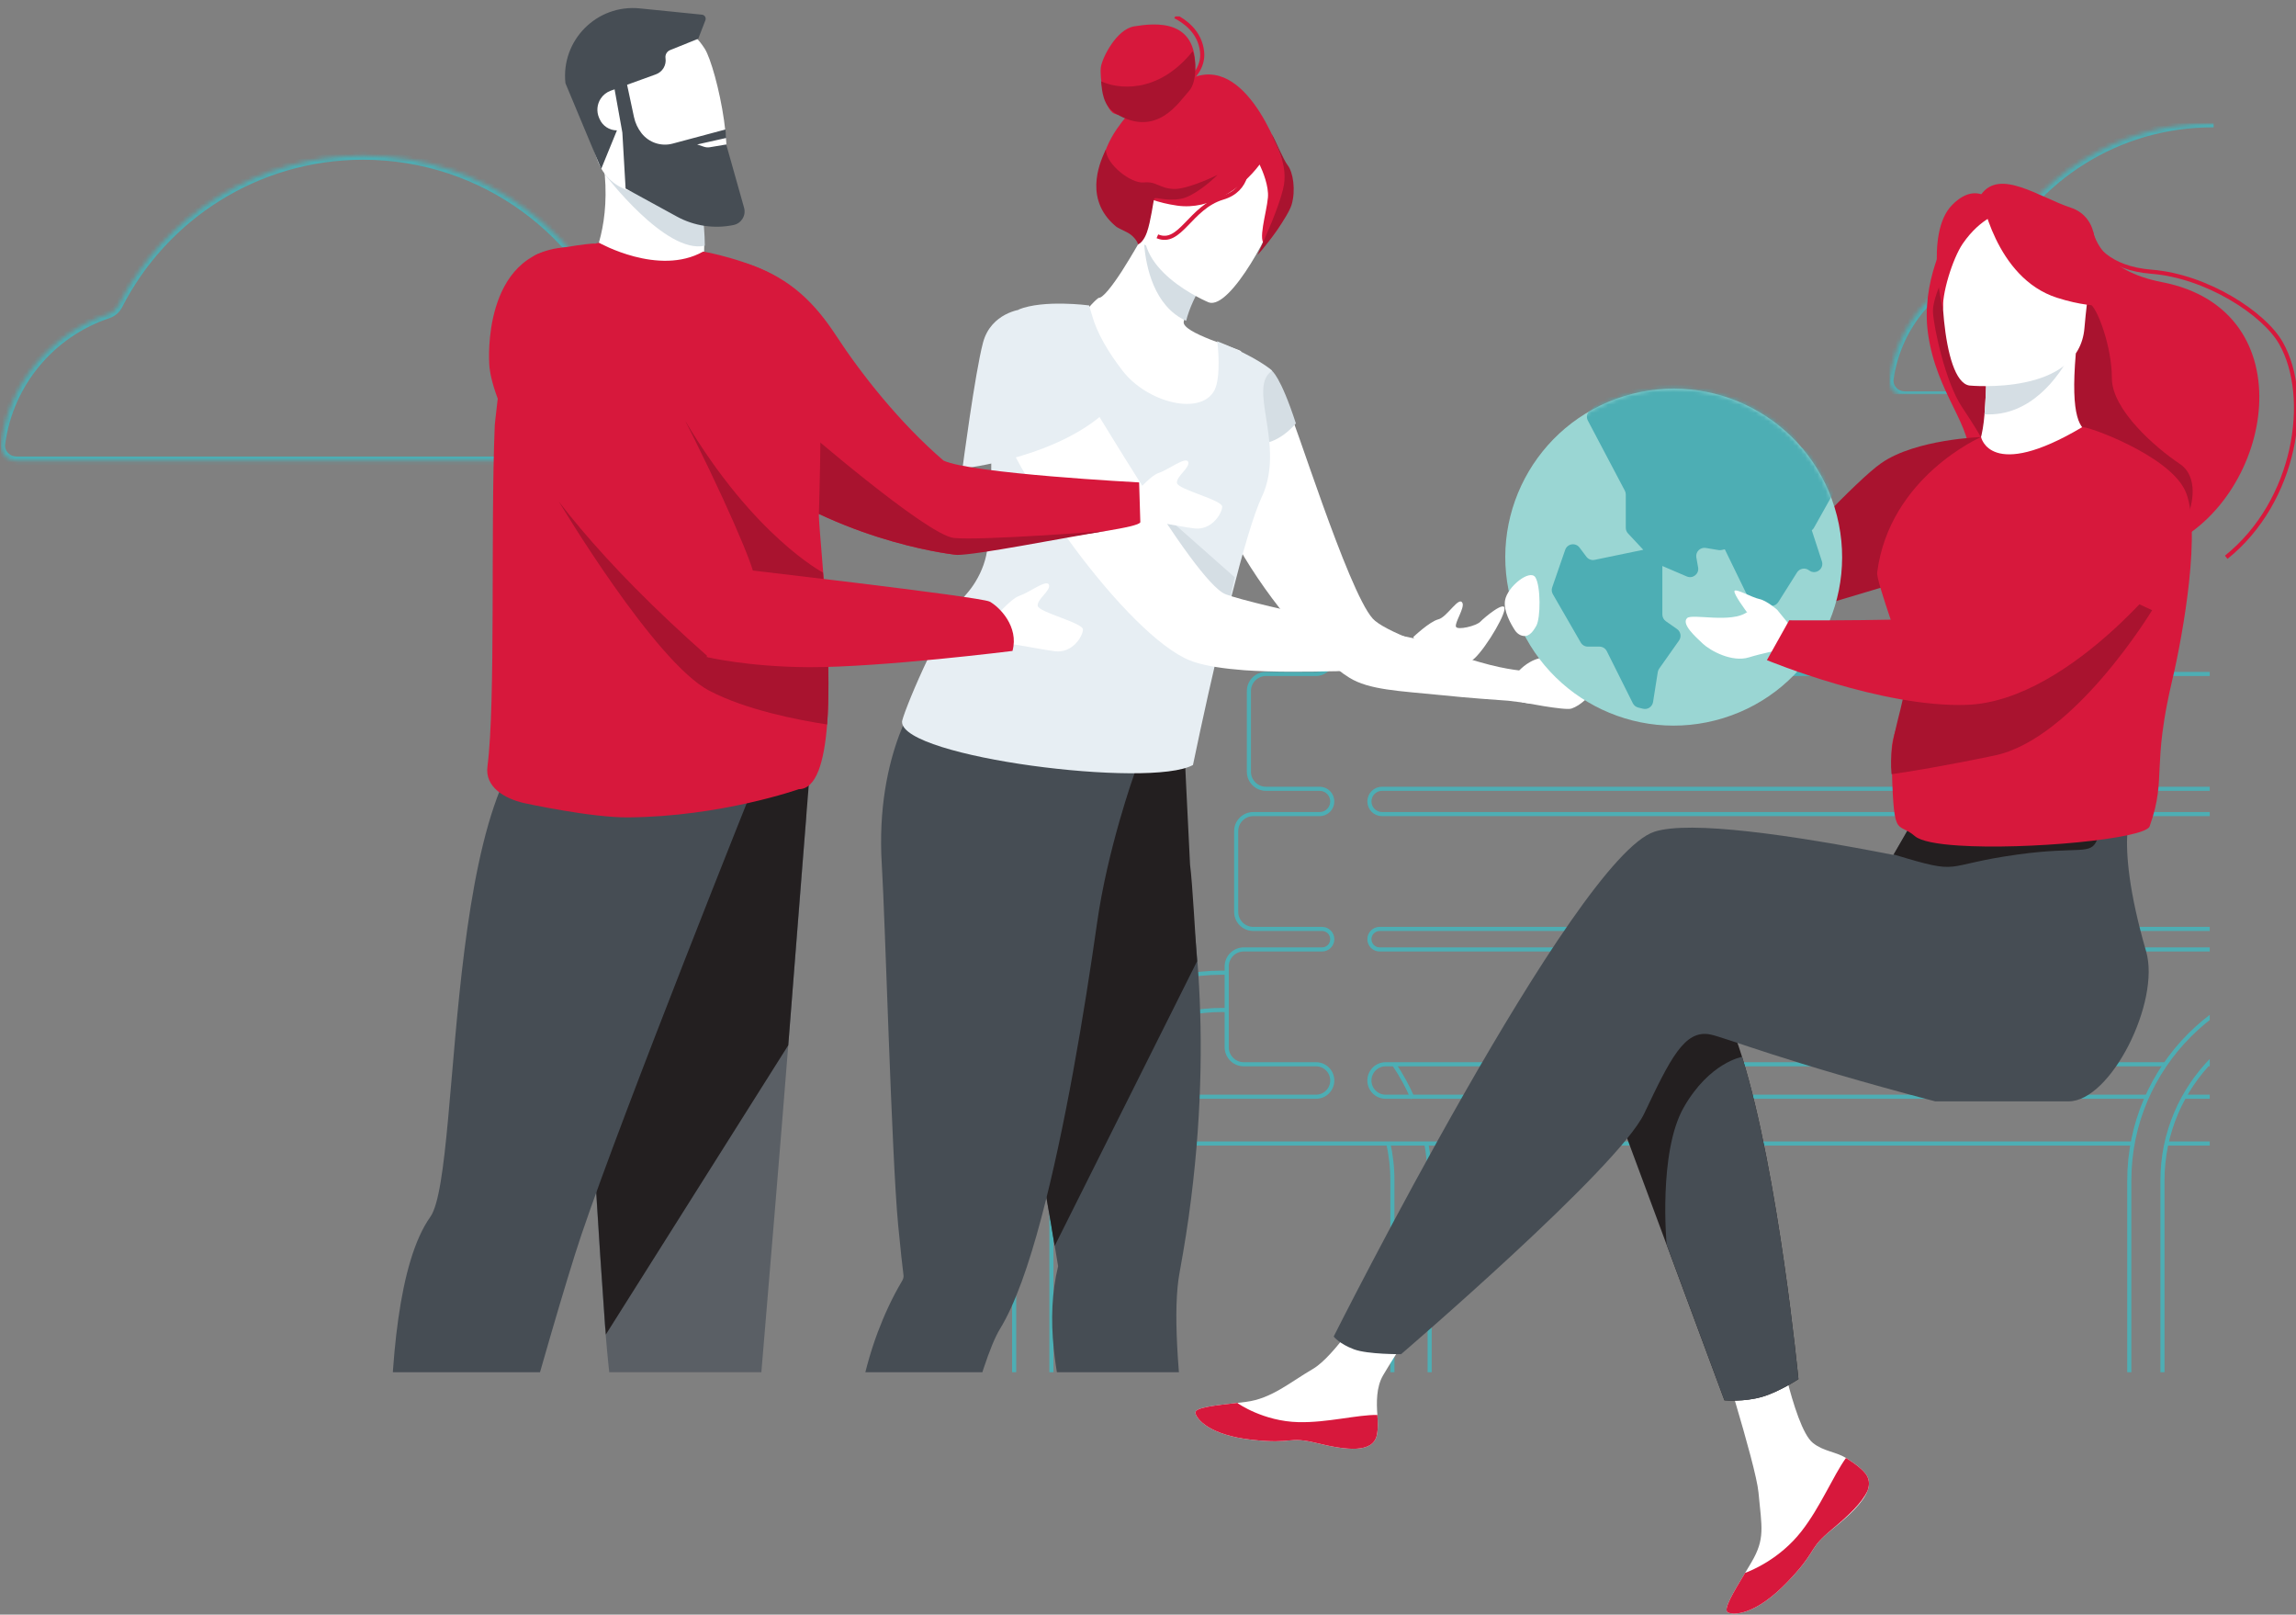 <svg width="559" height="393" viewBox="0 0 559 393" fill="none" xmlns="http://www.w3.org/2000/svg">
<rect x="0" y="0" width="559" height="393" fill="#808080" stroke="none"/>
<g clip-path="url(#clip0)">
<mask id="path-1-inside-1" fill="white">
<path fill-rule="evenodd" clip-rule="evenodd" d="M182.009 108.002C182.426 110.225 180.585 112.112 178.323 112.112H4.047C1.8 112.112 -0.027 110.255 0.264 108.027C2.192 93.245 12.51 81.096 26.291 76.501C27.384 76.137 28.304 75.368 28.828 74.341C39.873 52.701 62.396 37.881 88.385 37.881C117.86 37.881 142.876 56.943 151.747 83.396C152.237 84.856 153.651 85.802 155.19 85.802C168.533 85.802 179.638 95.365 182.009 108.002Z"/>
</mask>
<path d="M151.747 83.396L150.799 83.714L151.747 83.396ZM26.291 76.501L25.974 75.553L26.291 76.501ZM28.828 74.341L29.719 74.795L28.828 74.341ZM182.009 108.002L181.026 108.186L182.009 108.002ZM4.047 113.112H178.323V111.112H4.047V113.112ZM1.255 108.156C3.133 93.762 13.183 81.926 26.607 77.45L25.974 75.553C11.838 80.266 1.251 92.729 -0.728 107.897L1.255 108.156ZM29.719 74.795C40.599 53.478 62.786 38.881 88.385 38.881V36.881C62.006 36.881 39.147 51.925 27.938 73.886L29.719 74.795ZM88.385 38.881C117.418 38.881 142.061 57.657 150.799 83.714L152.695 83.078C143.692 56.23 118.302 36.881 88.385 36.881V38.881ZM155.19 86.802C168.044 86.802 178.743 96.014 181.026 108.186L182.992 107.817C180.534 94.715 169.022 84.802 155.19 84.802V86.802ZM150.799 83.714C151.435 85.611 153.253 86.802 155.19 86.802V84.802C154.048 84.802 153.038 84.1 152.695 83.078L150.799 83.714ZM26.607 77.45C27.939 77.006 29.071 76.065 29.719 74.795L27.938 73.886C27.537 74.67 26.829 75.268 25.974 75.553L26.607 77.45ZM178.323 113.112C181.1 113.112 183.544 110.761 182.992 107.817L181.026 108.186C181.309 109.69 180.07 111.112 178.323 111.112V113.112ZM4.047 111.112C2.33 111.112 1.052 109.714 1.255 108.156L-0.728 107.897C-1.106 110.795 1.271 113.112 4.047 113.112V111.112Z" fill="#4DAEB4" mask="url(#path-1-inside-1)"/>
<g clip-path="url(#clip1)">
<mask id="path-3-inside-2" fill="white">
<path fill-rule="evenodd" clip-rule="evenodd" d="M622.126 92.156C622.584 94.372 620.739 96.262 618.477 96.262H463.794C461.547 96.262 459.717 94.404 460.036 92.18C461.891 79.249 470.951 68.639 483.025 64.537C484.116 64.165 485.036 63.398 485.564 62.372C495.454 43.15 515.508 30 538.638 30C564.949 30 587.28 47.016 595.198 70.629C595.635 71.932 596.898 72.777 598.272 72.777C610.028 72.777 619.838 81.093 622.126 92.156Z"/>
</mask>
<path d="M595.198 70.629L596.146 70.311L595.198 70.629ZM483.025 64.537L482.703 63.59L483.025 64.537ZM485.564 62.372L486.453 62.83L485.564 62.372ZM622.126 92.156L623.105 91.954L622.126 92.156ZM460.036 92.18L459.046 92.038L460.036 92.18ZM463.794 97.262H618.477V95.262H463.794V97.262ZM461.026 92.322C462.827 79.77 471.623 69.467 483.346 65.483L482.703 63.59C470.28 67.811 460.956 78.727 459.046 92.038L461.026 92.322ZM486.453 62.83C496.178 43.928 515.897 31 538.638 31V29C515.12 29 494.73 42.372 484.674 61.915L486.453 62.83ZM538.638 31C564.507 31 586.465 47.73 594.25 70.947L596.146 70.311C588.095 46.302 565.391 29 538.638 29V31ZM598.272 73.777C609.545 73.777 618.953 81.752 621.147 92.359L623.105 91.954C620.723 80.435 610.511 71.777 598.272 71.777V73.777ZM594.25 70.947C594.834 72.687 596.5 73.777 598.272 73.777V71.777C597.295 71.777 596.437 71.177 596.146 70.311L594.25 70.947ZM483.346 65.483C484.672 65.033 485.801 64.096 486.453 62.83L484.674 61.915C484.271 62.699 483.561 63.298 482.703 63.59L483.346 65.483ZM618.477 97.262C621.247 97.262 623.716 94.907 623.105 91.954L621.147 92.359C621.452 93.836 620.232 95.262 618.477 95.262V97.262ZM463.794 95.262C462.071 95.262 460.805 93.863 461.026 92.322L459.046 92.038C458.629 94.945 461.022 97.262 463.794 97.262V95.262Z" fill="#4DAEB4" mask="url(#path-3-inside-2)"/>
</g>
<g clip-path="url(#clip2)">
<path d="M531.673 266.943H599.779C601.59 266.943 603.115 265.726 603.583 264.065M522.732 266.943H337.357C335.175 266.943 333.405 265.174 333.405 262.991C333.405 260.809 335.175 259.04 337.357 259.04C411.955 259.04 455.3 259.04 526.998 259.04M609.484 278.324C578.496 278.324 553.674 278.324 527.423 278.324M612.773 263.704C612.773 260.459 614.563 259.04 616.773 259.04H628.453C630.729 259.04 632.594 257.174 632.594 254.898V235.235C632.594 232.959 630.729 231.093 628.453 231.093H615.27C613.891 231.093 612.773 229.975 612.773 228.596C612.773 227.217 613.891 226.098 615.27 226.098H630.761C633.037 226.098 634.902 224.265 634.902 221.957V202.294C634.902 200.017 633.037 198.152 630.761 198.152H615.855C614.153 198.152 612.773 196.772 612.773 195.07C612.773 193.368 614.153 191.988 615.855 191.988H633.859C636.135 191.988 638 190.122 638 187.846V168.183C638 165.907 636.135 164.041 633.859 164.041H616.773C614.563 164.041 612.773 162.251 612.773 160.041V159.521C612.773 157.023 610.749 155 608.252 155C605.754 155 603.731 157.023 603.731 159.521V160.041C603.731 162.251 601.94 164.041 599.731 164.041H337.405C335.196 164.041 333.405 162.251 333.405 160.041V159.521C333.405 157.023 331.382 155 328.885 155C326.387 155 324.364 157.023 324.364 159.521V160.041C324.364 162.251 322.573 164.041 320.364 164.041H308.21C305.933 164.041 304.068 165.907 304.068 168.183V187.846C304.068 190.122 305.933 191.988 308.21 191.988H321.282C322.984 191.988 324.364 193.368 324.364 195.07C324.364 196.772 322.984 198.152 321.282 198.152H305.112C302.835 198.152 300.97 200.017 300.97 202.294V221.957C300.97 224.233 302.835 226.098 305.112 226.098H321.867C323.246 226.098 324.364 227.217 324.364 228.596C324.364 229.975 323.246 231.093 321.867 231.093H302.804C300.528 231.093 298.662 232.959 298.662 235.235V254.898C298.662 257.174 300.528 259.04 302.804 259.04H320.412C322.595 259.04 324.364 260.809 324.364 262.991C324.364 265.174 322.595 266.943 320.412 266.943H261.547M599.779 259.04H537.671M519.028 278.324C432.198 278.324 362.632 278.324 258.766 278.324C258.145 278.324 257.545 278.224 256.984 278.039M601.234 226.098H335.903C334.524 226.098 333.405 227.217 333.405 228.596C333.405 229.975 334.524 231.093 335.903 231.093H601.234C602.613 231.093 603.731 229.975 603.731 228.596C603.731 227.217 602.613 226.098 601.234 226.098ZM333.405 195.07C333.405 193.368 334.785 191.988 336.488 191.988H600.649C602.351 191.988 603.731 193.368 603.731 195.07C603.731 196.772 602.351 198.152 600.649 198.152H336.488C334.785 198.152 333.405 196.772 333.405 195.07Z" stroke="#4DAEB4"/>
<path d="M337.949 278.025C338.637 281.018 339.001 284.134 339.001 287.334V343.715C339.001 345.924 340.792 347.715 343.001 347.715H344.074C346.283 347.715 348.074 345.924 348.074 343.715V287.334C348.074 284.155 347.779 281.043 347.215 278.025M343.948 267.331C342.693 264.43 341.175 261.668 339.422 259.076M298.569 236.792C297.903 236.765 298.165 236.752 297.493 236.752C269.61 236.752 246.912 259.451 246.912 287.334V343.715C246.912 345.924 248.702 347.715 250.912 347.715H251.985C254.194 347.715 255.985 345.924 255.985 343.715V287.334C255.985 264.445 274.605 245.825 297.493 245.825C298.166 245.825 298.057 245.841 298.722 245.873" stroke="#4DAEB4"/>
<path d="M615.074 347.215C617.007 347.215 618.574 345.648 618.574 343.715V287.334C618.574 259.727 596.1 237.252 568.493 237.252C540.886 237.252 518.412 259.727 518.412 287.334V343.715C518.412 345.648 519.979 347.215 521.912 347.215H522.985C524.918 347.215 526.485 345.648 526.485 343.715V287.334C526.485 264.169 545.329 245.325 568.493 245.325C591.657 245.325 610.501 264.169 610.501 287.334V343.715C610.501 345.648 612.068 347.215 614.001 347.215H615.074Z" stroke="#4DAEB4"/>
</g>
<g clip-path="url(#clip3)">
<path d="M271.882 31.436C272.727 30.197 273.578 29.105 274.428 28.128C273.378 28.148 272.237 28.048 271.292 27.655C268.8 26.618 267.66 18.654 268.035 16.288C268.41 13.928 271.872 7.097 276.144 6.412C281.073 5.628 292.5 4.152 290.836 18.745C304.462 13.862 312.456 39.681 312.456 39.681L277.164 60.607C277.164 60.607 277.074 54.904 273.703 55.271C268.455 55.85 264.083 42.873 271.882 31.436Z" fill="#D7183C"/>
<path d="M288.374 20.164C290.001 19.613 293.105 16.561 292.671 12.591C292.128 7.63 288.3 5.103 286.131 4" stroke="#D7183C"/>
<path d="M267.443 88.527C300.37 126.786 302.226 85.555 302.166 85.496C301.471 84.802 287.566 80.992 288.201 78.276C288.836 75.446 290.341 71.582 293.117 66.964C293.697 65.98 294.272 65.002 294.967 63.963L294.042 63.619L278.315 57.328C278.315 57.328 275.769 61.886 273.109 66.045C270.853 69.51 268.483 72.625 267.443 72.51C267.388 72.45 255.186 82.641 267.443 88.527Z" fill="white"/>
<path d="M278.571 59.514C278.99 64.876 280.96 74.557 288.792 78.096C289.449 75.384 291.005 71.682 293.874 67.258L278.571 59.514Z" fill="#D5DEE4"/>
<path d="M294.311 73.613C294.311 73.613 274.302 65.383 279.405 52.462C284.507 39.541 285.362 29.777 298.353 34.483C311.344 39.189 311.867 45.181 311.168 49.928C310.469 54.67 299.648 75.418 294.311 73.613Z" fill="white"/>
<path d="M286.6 50.048C277.002 48.665 274.199 44.709 274.199 44.709C274.199 44.709 283.04 42.119 288.236 33.29C288.236 33.29 299.028 29.577 307.026 35.781C307.514 36.428 307.864 37.184 308.037 38.08C309.87 37.469 312.628 37.624 314.217 42.912C316.609 50.845 308.108 59.514 308.108 59.514C306.046 58.919 308.372 51.85 308.697 48.075C308.936 45.299 307.468 41.741 306.676 40.053C302.254 45.914 294.632 51.197 286.6 50.048Z" fill="#D7183C"/>
<path d="M314.461 49.838C313.623 52.656 308.272 59.867 306.177 62.025C308.356 57.097 311.051 51.195 312.366 46.124C313.965 39.954 310.176 34.698 309.605 32.603C310.652 34.381 312.442 38.85 313.508 40.221C314.841 41.935 315.508 46.315 314.461 49.838Z" fill="#A9132F"/>
<path d="M277.019 59.486C277.046 59.481 277.074 59.473 277.105 59.462C277.007 59.048 276.191 57.459 274.393 56.543C272.084 55.366 272.097 55.565 270.816 54.324C263.752 47.487 268.235 38.612 269.231 36.393C269.276 39.97 275.344 44.725 278.468 44.408C281.593 44.091 282.272 45.857 285.759 45.992C288.548 46.101 294.045 43.743 296.445 42.551C294.724 44.272 290.522 47.849 287.479 48.392C283.676 49.072 281.231 47.758 281.004 48.392C280.778 49.026 280.189 53.871 279.238 56.543C278.525 58.548 277.569 59.301 277.105 59.462C277.133 59.581 277.103 59.603 277.019 59.486Z" fill="#A9132F"/>
<path d="M303.281 37.123C304.077 39.999 304.077 46.221 297.707 48.104C289.744 50.457 287.355 59.869 281.782 57.516" stroke="#D7183C"/>
<path d="M299.832 409.305L292.47 412.051C292.47 412.051 260.528 367.464 256.55 328.25C255.837 321.266 256.075 314.462 257.618 308.195C257.618 308.195 257.322 306.404 256.787 303.241C256.55 301.749 256.193 299.958 255.897 297.929C254.828 291.96 253.403 283.723 251.8 274.412C248.059 252.925 243.191 225.528 239.391 205.354L241.35 204.697L262.784 197.714L267.237 183.568L283.208 179.33C283.208 179.33 286.77 186.373 289.976 219.5C290.57 223.857 291.104 228.632 291.52 233.825C292.767 249.701 292.826 269.398 289.976 291.9C289.264 297.69 288.314 303.599 287.186 309.747C286.355 314.223 286.236 320.311 286.592 327.355C288.136 359.526 299.832 409.305 299.832 409.305Z" fill="#464D54"/>
<path d="M291.461 233.944L256.788 303.241C256.55 301.749 256.194 299.958 255.897 297.929C254.828 291.96 253.403 283.723 251.8 274.412C248.06 252.925 243.191 225.528 239.392 205.354L241.351 204.697L262.784 197.714L267.237 183.568L287.958 171.989C287.958 171.989 287.958 175.212 289.739 210.487C290.333 214.904 291.045 228.751 291.461 233.944Z" fill="#231F20"/>
<path d="M276.202 188.283L275.371 181.359C261.893 184.941 224.43 168.168 224.43 168.168C224.43 168.168 212.971 182.852 214.693 210.487C215.524 223.976 217.067 281.216 218.67 298.167C219.264 304.315 219.739 308.672 219.977 310.403C220.036 310.941 219.858 311.418 219.561 311.896C217.186 315.895 215.286 320.073 213.683 324.311C198.068 366.211 216.117 417.841 216.117 417.841L220.808 415.931C220.808 415.931 231.079 358.511 239.451 333.144C240.876 328.847 242.241 325.445 243.488 323.415C247.11 317.506 250.494 307.896 253.522 296.437C259.281 274.83 263.971 246.657 267.059 224.931C269.612 206.607 276.202 188.283 276.202 188.283Z" fill="#464D54"/>
<path d="M371.673 163.334L372.741 171.272C372.741 171.272 367.991 170.616 367.22 170.556C364.785 170.377 357.542 169.899 350.774 169.183C340.621 168.168 333.318 167.93 328.509 164.945C321.206 160.469 309.213 146.741 301.435 133.013C301.198 132.654 301.02 132.356 300.901 131.998C296.864 124.716 294.014 117.494 293.776 111.704C293.598 108.183 294.014 105.139 294.726 102.512C295.676 99.05 297.22 96.305 298.823 94.216C299.06 93.858 299.298 93.559 299.595 93.261C302.266 90.097 304.879 88.725 304.879 88.725C306.244 88.187 310.638 93.559 312.182 95.231L313.428 98.991C314.675 100.304 328.093 143.756 334.209 150.561C336.821 153.485 348.992 158.022 360.154 161.125C367.279 163.214 371.673 163.334 371.673 163.334Z" fill="white"/>
<path d="M309.628 90.217C309.628 90.217 311.706 91.41 315.506 103.05C315.506 103.05 311.172 108.481 305.888 107.944C305.888 107.944 305.175 91.53 309.628 90.217Z" fill="#D5DEE4"/>
<path d="M219.62 175.749C219.798 184.344 280.061 191.984 290.451 186.194C290.451 186.194 293.123 173.182 296.566 158.499C297.576 154.082 298.704 149.546 299.832 145.129C302.444 134.803 305.116 125.432 307.194 120.956C307.432 120.478 307.61 120.061 307.788 119.583C312.419 107.288 303.75 94.097 309.747 90.217C309.747 90.217 306.185 86.934 296.329 83.055C296.507 83.651 297.338 91.829 295.676 94.992C292.351 101.319 279.23 97.976 273.293 90.217C269.79 85.681 267.058 81.025 265.871 76.728C265.574 75.773 265.159 74.34 265.159 74.34C265.159 74.34 254.115 72.848 247.941 75.355C247.941 75.355 250.375 80.727 251.265 86.576C251.325 87.113 251.444 87.71 251.503 88.247C251.622 89.441 251.681 90.635 251.562 91.769C251.503 93.321 250.672 94.634 249.425 96.007C248.297 97.2 246.753 98.454 244.972 99.707C243.844 100.543 242.597 101.438 241.35 102.393C241.232 109.317 241.707 120.777 240.46 132.953C240.163 136.057 239.094 138.982 237.491 141.608C236.838 142.682 236.126 143.637 235.294 144.592C228.645 151.934 219.383 174.734 219.62 175.749Z" fill="#E7EEF3"/>
<path d="M255.245 109.614C264.258 130.019 297.208 154.641 297.208 154.641L297.724 153.969C298.608 149.526 299.607 144.959 300.609 140.512L265.335 109.328L255.245 109.614Z" fill="#D5DEE4"/>
<path d="M369.535 163.573C369.535 163.573 371.613 161.006 374.76 160.23C377.906 159.454 384.615 156.112 383.844 157.843C383.072 159.574 379.272 161.663 379.925 162.916C379.925 162.916 390.671 159.932 390.968 161.782C391.265 163.692 387.168 170.914 382.597 172.466C381.053 173.003 370.485 170.914 370.485 170.914L369.535 163.573Z" fill="white"/>
<path d="M289.499 22.125C291.535 19.875 291.218 14.223 290.37 12.482C281.745 23.196 271.798 21.567 268.07 19.781C268.338 22.058 268.405 25.741 271.82 27.75C281.698 33.56 286.955 24.937 289.499 22.125Z" fill="#A9132F"/>
<path d="M344.079 155.063C344.079 155.063 348.057 151.276 350.2 150.742C352.343 150.208 355.261 144.902 356.073 146.801C356.59 147.982 354.156 151.556 354.47 152.519C354.725 153.473 359.499 152.37 360.475 151.268C361.146 150.537 366.675 145.809 366.291 148.347C365.965 150.896 360.28 159.96 358.065 160.905C355.86 161.791 348.193 162.207 348.193 162.207L344.079 155.063Z" fill="white"/>
<path d="M348.159 156.202L348.193 162.207C348.193 162.207 329.274 163.197 325.143 163.383L325.085 163.373C317.947 163.517 309.853 163.615 302.945 163.133C298.067 162.764 293.719 162.124 290.643 161.101C290.361 160.991 290.079 160.881 289.739 160.76C282.238 157.811 271.173 146.301 261.567 133.348C260.255 131.543 258.944 129.738 257.68 128.002C253.102 121.444 249.061 114.92 246.165 109.08C244.419 105.624 242.994 102.405 242.15 99.652C241.836 98.688 241.571 97.793 241.364 96.909C237.366 81.181 244.55 76.985 244.55 76.985C244.688 76.888 244.826 76.791 245.022 76.704C246.325 76.145 247.98 76.677 249.9 78.104C252.305 79.858 255.196 82.969 258.325 86.789C263.209 92.977 290.555 141.634 298.406 144.645C305.294 147.305 348.159 156.202 348.159 156.202Z" fill="white"/>
<path d="M248.705 75.289C248.705 75.289 241.279 76.049 239.328 83.403C237.378 90.757 234.328 114.037 234.328 114.037C234.328 114.037 258.66 111.389 270.625 98.819C270.625 98.819 256.92 76.909 248.705 75.289Z" fill="#E7EEF3"/>
</g>
<g clip-path="url(#clip4)">
<path d="M275.698 120.915C275.698 120.915 279.862 115.82 282.133 115.104C284.362 114.388 288.736 111.019 289.283 112.409C289.83 113.799 286.339 115.946 286.549 117.546C286.718 119.147 297.653 121.674 297.569 123.358C297.485 125.043 295.003 129.085 290.839 128.622C286.675 128.159 276.119 125.632 273.931 126.727C271.828 127.822 275.698 120.915 275.698 120.915Z" fill="white"/>
<path d="M163.105 96.195C169.288 104.492 176.48 111.019 183.924 116.199C207.52 132.623 233.092 135.065 233.092 135.065C239.233 133.086 258.033 131.065 269.179 129.254C274.016 128.454 277.423 127.738 277.633 127.106L277.338 117.42C277.338 117.42 236.499 115.272 229.727 112.114C219.044 102.933 209.623 90.974 203.524 81.625C198.351 73.75 192.547 67.938 182.957 64.527C169.12 59.558 143.926 70.423 163.105 96.195Z" fill="#D7183C"/>
<path d="M181.821 110.093L183.882 116.199C207.478 132.623 233.05 135.065 233.05 135.065C237.971 135.065 257.991 131.065 269.137 129.254C268.716 129.296 238.854 131.612 232.251 130.938C225.605 130.264 194.65 103.397 194.65 103.397L181.821 110.093Z" fill="#A9132F"/>
<path d="M196.332 198.613C196.332 198.613 194.313 223.964 191.916 254.411C188.677 295.766 179.929 398.351 179.929 398.351C179.929 398.351 174.209 403.237 161.507 400.583C161.507 400.583 150.698 365.209 147.459 324.781C147.417 324.107 147.375 323.434 147.291 322.802C144.305 281.7 139.594 195.075 139.594 195.075L196.332 198.613Z" fill="#5A5F65"/>
<path d="M197.005 189.853C197.005 189.853 194.271 223.964 191.916 254.412L147.501 324.823C147.459 324.15 147.417 323.476 147.333 322.844C144.347 281.742 139.636 195.117 139.636 195.117L197.005 189.853Z" fill="#231F20"/>
<path d="M184.051 189.853C184.051 189.853 151.833 270.162 141.529 300.609C134.21 322.297 113.475 398.394 113.475 398.394C113.475 398.394 104.474 401.131 96.904 395.825C96.904 395.825 89.207 318.086 104.769 296.187C113.012 284.564 106.83 175.325 140.267 174.398C173.746 173.43 184.051 189.853 184.051 189.853Z" fill="#464D54"/>
<path d="M169.666 71.433C164.745 74.044 159.95 74.171 155.786 73.286C151.959 72.486 148.72 70.802 146.365 69.328C143.967 67.812 142.579 66.464 142.579 66.464C142.579 66.464 142.748 66.211 143.042 65.748C144.514 63.264 148.888 54.294 146.954 39.933C146.911 39.765 148.342 40.017 150.487 40.523C156.88 42.039 169.75 45.703 170.297 45.871H170.339C170.339 45.871 170.507 48.903 171.012 54.336C171.054 54.799 171.096 55.304 171.138 55.81C171.222 56.441 171.264 57.115 171.348 57.831C171.979 63.432 169.666 71.433 169.666 71.433Z" fill="white"/>
<path d="M171.599 59.8C162.052 61.99 147.207 42.376 147.207 42.376C148.258 41.618 149.352 40.986 150.487 40.523C156.88 42.039 170.62 46.108 171.167 46.277L170.339 45.871C170.339 45.871 171.599 54.54 171.599 59.8Z" fill="#D5DEE4"/>
<path d="M174.251 45.113C174.251 45.113 170.339 46.503 165.334 47.177C158.016 48.145 148.384 47.598 145.356 38.712C140.267 23.804 133.747 14.834 148.763 8.728C156.796 5.485 161.927 5.275 165.418 6.538C168.447 7.633 170.213 9.739 171.601 11.886C174.461 16.477 180.307 42.502 174.251 45.113Z" fill="white"/>
<path d="M127.523 195.454C127.523 195.454 131.729 196.381 137.028 197.265C142.202 198.149 148.469 198.992 152.927 198.95C175.555 198.781 194.482 192.085 194.482 192.085C198.73 192.085 200.664 185.474 201.379 176.293C201.842 170.061 201.758 162.649 201.421 155.237C201.295 152.837 201.169 150.436 201.043 148.12C200.748 143.446 200.412 138.982 200.075 135.065C199.781 131.359 199.487 128.117 199.36 125.59C199.36 125.59 199.949 107.945 199.739 92.448C199.571 81.33 193.346 71.181 191.748 69.538C187.205 64.737 174.083 61.705 171.475 61.284C171.265 61.242 171.181 61.242 171.181 61.242C160.371 67.306 145.861 59.094 145.861 59.094C145.524 59.137 145.23 59.221 144.894 59.305C143.842 59.094 132.907 60.695 130.383 62.084C124.116 65.496 120.457 103.523 120.457 103.523C119.406 129.338 120.709 170.65 118.691 186.442C117.933 191.622 122.981 194.401 127.523 195.454Z" fill="#D7183C"/>
<path d="M136.103 122.137C136.103 122.137 159.446 161.259 172.695 168.123C181.653 172.798 194.187 175.24 201.379 176.335C201.842 170.103 201.758 162.691 201.421 155.279C191.916 154.142 177.49 152.289 177.49 152.289L136.103 122.137Z" fill="#A9132F"/>
<path d="M166.848 102.47L179.297 147.446C179.297 147.446 193.934 148.373 201 148.12C200.706 143.446 200.706 143.319 200.369 139.361C200.369 139.361 183.587 130.601 166.848 102.47Z" fill="#A9132F"/>
<path d="M241.799 150.815C241.799 150.815 245.962 145.72 248.234 145.004C250.463 144.288 254.837 140.919 255.384 142.308C255.931 143.698 252.44 145.846 252.65 147.446C252.818 149.046 263.754 151.573 263.669 153.258C263.585 154.942 261.104 158.985 256.94 158.522C252.776 158.058 242.219 155.532 240.032 156.627C237.887 157.722 241.799 150.815 241.799 150.815Z" fill="white"/>
<path d="M119.111 88.405C119.111 88.405 118.396 112.24 172.61 160.038L183.504 140.498C185.522 139.318 148.468 59.558 137.827 60.189C117.176 61.41 119.111 88.405 119.111 88.405Z" fill="#D7183C"/>
<path d="M176.984 138.139C176.984 138.139 238.685 145.214 240.957 146.436C243.228 147.657 248.149 152.458 246.508 158.438C246.508 158.438 214.585 162.438 197.005 162.396C181.863 162.312 172.063 159.911 172.063 159.911L176.984 138.139Z" fill="#D7183C"/>
<path d="M137.666 20.253L146.375 41.103L150.202 31.734C148.361 31.734 146.697 30.637 145.972 28.944L145.841 28.641C145.187 27.113 145.348 25.358 146.27 23.975C146.853 23.1 147.7 22.436 148.688 22.078L159.68 18.098C161.305 17.51 162.288 15.856 162.029 14.148C161.904 13.318 162.364 12.51 163.143 12.196L169.996 9.433L171.744 4.927C171.983 4.311 171.569 3.637 170.912 3.57L155.751 2.043C145.307 0.99 136.541 9.816 137.666 20.253Z" fill="#464D54"/>
<path d="M151.522 32.262L149.41 20.517L152.313 18.934L154.353 28.489C154.661 29.93 155.294 31.28 156.204 32.438C157.993 34.715 160.967 35.706 163.765 34.957L176.618 31.518L176.816 33.577L169.732 35.165L171.398 35.72C171.864 35.876 172.36 35.914 172.844 35.833L176.816 35.165L181.156 50.557C181.686 52.437 180.51 54.372 178.597 54.769C173.897 55.743 169.003 55.013 164.792 52.708L152.313 45.878L151.522 32.262Z" fill="#464D54"/>
</g>
<path d="M476.473 53.321L495.653 51.845L509.56 56.208C509.954 57.88 512.119 65.915 526.342 68.665C561.715 75.505 553.489 120.894 528.112 132.698C502.735 144.501 478.243 121.485 479.424 112.632C480.604 103.78 471.457 96.108 469.391 81.058C467.739 69.019 473.424 57.55 476.473 53.321Z" fill="#D7183C"/>
<path d="M530.672 112.883C535.386 116.026 533.815 122.966 532.44 126.043L497.281 106.401C500.424 95.206 507.102 73.011 508.673 73.796C510.638 74.778 514.173 84.403 514.173 92.063C514.173 99.723 524.779 108.955 530.672 112.883Z" fill="#A9132F"/>
<path d="M475.128 63.292L509.808 89.468L482.303 106.475C482.082 105.988 480.842 103.818 477.653 99.034C473.667 93.055 470.877 80.034 470.611 76.048C470.398 72.859 473.534 66.215 475.128 63.292Z" fill="#A9132F"/>
<path d="M453.99 358.43C455.135 359.74 455.282 361.209 454.716 362.773C454.716 362.779 454.71 362.791 454.704 362.797C453.654 365.694 450.189 368.929 446.17 372.157C445.657 372.57 445.196 372.948 444.801 373.296C444.695 373.39 444.595 373.479 444.494 373.573C444.412 373.644 444.335 373.721 444.258 373.786C440.505 377.244 441.921 378.035 435.181 385.052C427.498 393.049 422.204 393.19 420.699 392.464C419.424 391.845 422.015 387.601 424.877 382.839C425.019 382.609 425.155 382.378 425.296 382.142C425.68 381.511 426.057 380.868 426.435 380.23C429.793 374.494 428.932 371.803 428.135 363.263C427.486 356.323 417.341 324.507 417.341 324.507L432.065 321.969C432.065 321.969 436.498 347.305 441.384 351.212C443.999 353.289 446.92 353.319 449.434 354.859C449.611 354.965 449.788 355.077 449.959 355.19C451.387 356.134 452.839 357.113 453.99 358.43Z" fill="white"/>
<path d="M453.988 358.429C455.133 359.74 455.281 361.209 454.714 362.773C454.714 362.779 454.708 362.791 454.702 362.797C453.416 365.688 450.04 368.911 446.151 372.127C445.643 372.546 445.195 372.936 444.793 373.301C444.687 373.396 444.587 373.484 444.486 373.579C444.404 373.65 444.327 373.726 444.25 373.791C440.497 377.25 441.913 378.04 435.174 385.058C427.49 393.054 422.196 393.196 420.691 392.47C419.416 391.85 422.007 387.607 424.869 382.844C426.368 382.296 433.315 379.475 438.567 372.753C443.194 366.851 446.281 359.261 449.432 354.865C449.609 354.971 449.786 355.083 449.957 355.195C451.385 356.134 452.837 357.113 453.988 358.429Z" fill="#D7183C"/>
<path d="M335.236 349.229C334.327 353.773 327.847 353.018 320.606 351.247C313.364 349.477 315.088 351.584 304.783 350.439C294.479 349.3 291.357 345.458 291.044 343.923C290.761 342.566 295.854 342.082 301.313 341.456C301.998 341.38 302.688 341.297 303.379 341.208C309.546 340.435 314.061 336.458 319.662 333.188C324.967 330.096 332.881 317.484 332.881 317.484L347.01 318.605C347.01 318.605 339.597 329.866 336.729 334.764C335.041 337.644 335.13 341.45 335.342 344.395C335.454 345.995 335.561 347.629 335.236 349.229Z" fill="white"/>
<path d="M320.606 351.247C313.364 349.477 315.088 351.584 304.783 350.439C294.479 349.3 291.357 345.458 291.044 343.923C290.761 342.566 295.854 342.082 301.313 341.457L301.366 341.563C301.366 341.563 307.545 345.942 316.121 346.148C323.108 346.319 330.515 344.313 335.342 344.396C335.454 345.995 335.555 347.63 335.236 349.229C334.327 353.779 327.847 353.018 320.606 351.247Z" fill="#D7183C"/>
<path d="M389.389 258.881L402.597 294.426L419.841 340.837C419.841 340.837 424.521 341.291 429.001 339.999C433.126 338.806 437.859 335.684 437.859 335.684C437.859 335.684 433.073 285.851 424.138 257.246C421.848 249.904 419.281 243.967 416.454 240.621C402.608 224.256 389.389 258.881 389.389 258.881Z" fill="#231F20"/>
<path d="M402.815 202.431C411.467 199.64 436.154 203.222 460.946 208.079L466.14 199.516L519.691 195.332C519.691 195.332 514.07 202.431 522.506 231.55C526.047 243.772 513.949 268.069 503.621 268.069C503.621 268.069 492.703 268.069 471.162 268.069C434.277 258.403 420.225 252.56 416.383 251.787C410.086 250.53 406.598 257.83 400.301 271.056C394.004 284.275 341.125 329.6 341.125 329.6C341.125 329.6 332.999 329.683 329.641 328.42C326.029 327.068 324.707 325.309 324.707 325.309C324.707 325.309 383.304 208.723 402.815 202.431Z" fill="#464D54"/>
<path d="M491.306 207.977C472.19 210.614 478.268 213.193 461.057 207.977L465.229 200.676L510.603 204.327C509.039 208.325 506.431 205.891 491.306 207.977Z" fill="#231F20"/>
<path d="M480.481 109.971C480.387 110.006 489.251 116.386 496.056 115.111C502.459 113.919 509.098 105.42 509.01 105.391C506.401 104.647 504.052 101.661 505.392 86.01L504.176 86.146L483.698 88.483C483.698 88.483 483.639 94.862 483.161 100.841C482.759 105.857 481.673 109.528 480.481 109.971Z" fill="white"/>
<path d="M483.696 88.483C483.696 88.483 483.637 94.862 483.159 100.841C494.461 101.448 501.265 91.646 504.175 86.145L483.696 88.483Z" fill="#D5DEE4"/>
<path d="M479.467 93.835C479.467 93.835 506.113 96.462 507.494 79.843C508.875 63.224 513.242 52.37 496.292 49.992C479.337 47.614 475.501 53.681 473.689 59.11C471.877 64.546 472.568 92.72 479.467 93.835Z" fill="white"/>
<path d="M482.322 47.366C482.322 47.366 485.68 67.668 500.853 72.483C511.925 75.995 516.935 73.681 516.935 73.681C516.935 73.681 511.606 66.611 509.712 56.791C509.151 53.893 507.091 51.515 504.294 50.594C496.427 48.003 486.896 40.927 482.322 47.366Z" fill="#D7183C"/>
<path d="M487.339 51.698C487.339 51.698 482.317 52.819 477.867 59.299C475.435 62.84 472.62 71.763 473.098 75.717C473.098 75.717 468.436 56.927 475.235 49.939C482.447 42.521 487.339 51.698 487.339 51.698Z" fill="#D7183C"/>
<path d="M405.773 302.899L419.842 340.831C419.842 340.831 424.522 341.285 429.001 339.993C433.126 338.801 437.859 335.679 437.859 335.679C437.859 335.679 433.073 285.845 424.138 257.24C424.138 257.24 416.204 258.567 409.946 269.52C403.687 280.472 405.773 302.899 405.773 302.899Z" fill="#464D54"/>
<path d="M482.317 106.382C482.317 106.382 466.472 106.872 458.044 112.709C451.883 116.976 435.122 135.3 435.122 135.3L436.397 143.71L442.523 147.641L465.445 140.801L482.317 106.382Z" fill="#A9132F"/>
<path d="M528.851 165.623C528.379 167.641 527.972 169.5 527.642 171.212C527.099 173.974 526.727 176.364 526.461 178.459C525.647 185.016 525.895 188.893 525.346 193.148C525.039 195.521 524.478 198.011 523.357 201.139C522.253 204.184 493.294 206.899 476.823 205.801C471.594 205.465 467.604 204.727 466.194 203.5C461.667 199.569 460.971 205.323 460.528 183.623C460.392 177.155 464.173 175.081 463.984 162.747C463.949 160.445 456.735 141.584 457.03 139.341C460.034 116.041 482.323 106.376 482.323 106.376C482.323 106.376 484.507 117.294 506.939 103.974C507.735 103.508 527.73 110.614 531.938 119.265C536.175 127.994 531.495 154.545 528.851 165.623Z" fill="#D7183C"/>
<path d="M523.97 148.521C523.97 148.521 505.067 179.829 485.616 183.89C473.181 186.481 464.889 187.814 460.528 188.44C459.661 179.192 463.678 173.079 464.726 161.204C464.691 158.902 469.495 163.447 469.79 161.204C476.796 160.36 483.461 149.731 498.404 136.624L523.97 148.521Z" fill="#A9132F"/>
<path d="M368.314 147.688C361.646 126.052 373.773 103.101 395.415 96.432C417.05 89.763 440.002 101.891 446.671 123.532C453.339 145.168 441.211 168.119 419.57 174.788C397.935 181.457 374.983 169.323 368.314 147.688Z" fill="#9AD6D3"/>
<mask id="mask0" mask-type="alpha" maskUnits="userSpaceOnUse" x="366" y="94" width="83" height="83">
<path d="M368.314 147.688C361.646 126.052 373.773 103.101 395.415 96.432C417.05 89.763 440.002 101.891 446.671 123.532C453.339 145.168 441.211 168.119 419.57 174.788C397.935 181.457 374.983 169.323 368.314 147.688Z" fill="#EFF5FA"/>
</mask>
<g mask="url(#mask0)">
<path fill-rule="evenodd" clip-rule="evenodd" d="M395.593 119.426L386.587 102.362C386.186 101.601 386.333 100.647 386.939 100.037C412.425 74.377 431.307 94.222 437.858 107.94C438.001 108.239 438.208 108.494 438.473 108.693L447.101 115.163C447.902 115.764 448.135 116.866 447.646 117.74L441.644 128.458C441.508 128.7 441.326 128.908 441.11 129.072L443.571 136.62C444.165 138.441 442.106 139.975 440.531 138.884L440.346 138.756C439.411 138.109 438.124 138.371 437.517 139.333L432.961 146.546C432.594 147.126 431.956 147.478 431.27 147.478H427.886C427.121 147.478 426.423 147.041 426.088 146.353L419.934 133.703L419.14 133.869C418.897 133.92 418.647 133.925 418.402 133.884L415.304 133.368C413.942 133.141 412.766 134.329 413.006 135.688L413.436 138.126C413.712 139.691 412.14 140.938 410.678 140.312L404.731 137.763V142.263V149.566C404.731 150.219 405.049 150.83 405.584 151.205L408.301 153.107C409.208 153.742 409.427 154.994 408.788 155.899L403.956 162.744C403.779 162.994 403.663 163.282 403.615 163.585L402.464 170.876C402.28 172.035 401.142 172.789 400.003 172.504L398.843 172.214C398.276 172.072 397.8 171.69 397.539 171.168L391.202 158.493C390.863 157.816 390.17 157.388 389.413 157.388H386.588C385.874 157.388 385.213 157.006 384.856 156.387L378.066 144.618C377.777 144.116 377.719 143.513 377.909 142.965L381.073 133.824C381.597 132.31 383.601 131.996 384.563 133.279L386.236 135.51C386.701 136.13 387.482 136.425 388.241 136.268L400.086 133.818L396.363 129.828C396.017 129.458 395.825 128.97 395.825 128.464V120.359C395.825 120.034 395.745 119.714 395.593 119.426Z" fill="#4DAEB4"/>
</g>
<path d="M436.397 152.988L432.685 148.426C432.685 148.426 430.171 146.183 428.347 145.805C426.524 145.422 422.676 143.203 422.298 143.828C421.926 144.454 425.255 148.915 425.255 148.915L425.426 148.939C421.602 151.813 411.947 149.275 410.754 150.45C409.309 151.872 412.743 154.947 414.585 156.676C416.426 158.405 421.696 161.279 425.798 160.005C428.802 159.072 433.523 158.122 433.523 158.122L436.397 152.988Z" fill="white"/>
<path d="M513.519 114.367C513.519 114.367 486.908 147.717 476.108 149.919C469.77 151.211 435.605 150.981 435.605 150.981L430.182 160.677C430.182 160.677 458.191 172.298 478.87 171.56C504.631 170.645 531.572 135.643 531.572 133.43C531.566 131.216 526.272 111.641 513.519 114.367Z" fill="#D7183C"/>
<path d="M370.226 154.605C369.683 154.386 369.187 153.95 368.827 153.401C367.889 151.973 365.989 148.697 366.426 146.13C367.004 142.76 372.504 138.434 373.814 140.529C375.125 142.619 375.13 150.391 374.027 152.344C373.065 154.026 372.026 155.319 370.226 154.605Z" fill="white"/>
<path d="M508.412 56.143C509.301 59.828 513.212 65.303 523.878 66.146C537.21 67.199 551.223 76.256 555.343 83.519C562.809 96.681 559.076 121.951 542.01 135.639" stroke="#D7183C"/>
</g>
<defs>
<clipPath id="clip0">
<rect width="558.767" height="392.749" fill="white" transform="translate(0.233)"/>
</clipPath>
<clipPath id="clip1">
<rect width="79" height="66" fill="white" transform="translate(460 30)"/>
</clipPath>
<clipPath id="clip2">
<rect width="297" height="179" fill="white" transform="matrix(-1 0 0 1 538 155)"/>
</clipPath>
<clipPath id="clip3">
<rect width="185" height="330" fill="white" transform="translate(206 4)"/>
</clipPath>
<clipPath id="clip4">
<rect width="203" height="334" fill="white" transform="translate(95)"/>
</clipPath>
</defs>
</svg>
